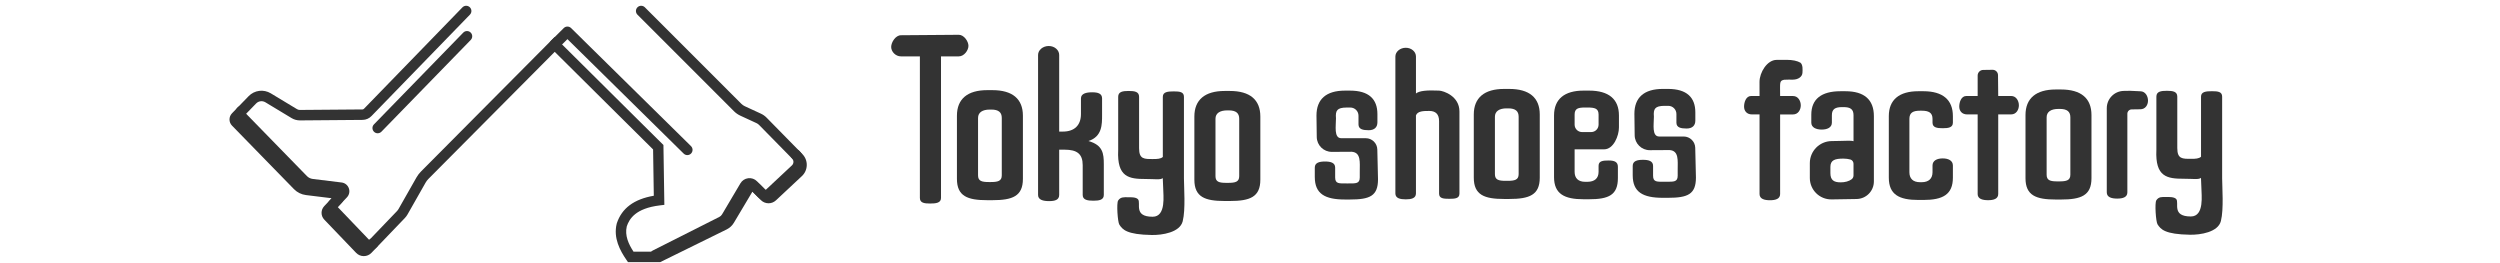 <?xml version="1.0" encoding="UTF-8"?> <svg xmlns="http://www.w3.org/2000/svg" id="_レイヤー_1" version="1.1" viewBox="0 0 1900 200"><defs><style> .st0 { fill: #333; } </style></defs><path class="st0" d="M501.68,199.24h-24.4l-1.18-1.72c-4.85-7.06-10.08-16.57-7.4-27.53l.09-.31c3.82-11.45,13.03-18.31,28.1-20.92l-.54-35.19-74.76-74.17-96.02,96.61c-.82.82-1.52,1.75-2.1,2.76l-13.75,24.2c-.57,1.01-1.27,1.95-2.08,2.78l-25.34,26.42c-1.52,1.59-3.58,2.47-5.78,2.48h-.04c-2.19,0-4.24-.86-5.77-2.43l-24.26-25.32c-2.74-2.86-2.75-7.35-.03-10.23l5.68-6.01-19.59-2.41c-3.43-.42-6.65-2.02-9.07-4.49l-47.08-48.26c-2.57-2.62-2.58-6.75-.02-9.4l12.59-12.98c4.46-4.6,11.4-5.49,16.88-2.19l19.97,12.05c.64.39,1.37.58,2.12.58l47.62-.39c.38,0,.81-.2,1.12-.52L351.45,5.59c1.53-1.57,4.04-1.61,5.62-.08,1.57,1.53,1.61,4.04.08,5.62l-74.79,77.03c-1.75,1.84-4.14,2.9-6.72,2.96l-47.68.39c-2.23-.01-4.39-.58-6.29-1.72l-19.97-12.05c-2.3-1.39-5.21-1.01-7.07.92l-11.77,12.14,46.26,47.42c1.16,1.19,2.7,1.95,4.35,2.16l21.99,2.7c2.53.31,4.64,1.99,5.5,4.39s.31,5.04-1.44,6.89l-7,7.4,23.88,24.94.14-.03,25.34-26.42c.35-.36.65-.77.9-1.21l13.75-24.2c.92-1.62,2.06-3.12,3.37-4.44l101.61-102.24,82.7,82.04.7,45.48-3.54.43c-18.26,2.24-23.05,10.11-25.02,15.91-1.66,7.05,1.44,13.62,5.12,19.26h18.34l49.03-24.13c.83-.42,1.55-1.09,2.05-1.93l13.98-23.62c1.27-2.15,3.42-3.55,5.89-3.87,2.47-.31,4.9.52,6.66,2.28l6.4,6.4c.13.13.33.13.46,0l19.69-18.41c.75-.7,1.17-1.64,1.19-2.66s-.36-1.98-1.08-2.71l-27.16-27.66c-.58-.59-1.25-1.06-2.01-1.41l-12.22-5.64c-1.83-.84-3.47-1.99-4.89-3.41L484.47,11.17c-1.55-1.55-1.55-4.07,0-5.62,1.55-1.55,4.07-1.55,5.62,0l73.37,73.37c.76.76,1.63,1.37,2.6,1.81l12.22,5.64c1.63.75,3.09,1.78,4.35,3.06l27.16,27.66c2.23,2.27,3.42,5.27,3.35,8.45-.07,3.18-1.38,6.13-3.71,8.3l-19.69,18.41c-3.28,3.06-8.33,2.98-11.5-.19l-6.4-6.4-14.08,23.63c-1.27,2.14-3.12,3.87-5.34,5l-50.73,24.96h0ZM182.04,89.95h0Z"></path><path class="st0" d="M522.38,117.87c-1.01,0-2.01-.38-2.79-1.14l-88.33-86.98-6.9,6.84c-1.56,1.54-4.07,1.53-5.62-.02-1.54-1.56-1.53-4.07.02-5.62l9.69-9.61c1.54-1.53,4.03-1.54,5.58-.01l91.13,89.73c1.56,1.54,1.58,4.05.04,5.62-.78.79-1.8,1.19-2.83,1.19h.01Z"></path><path class="st0" d="M287.04,101.29c-1,0-2-.37-2.77-1.13-1.57-1.53-1.61-4.05-.08-5.62l67.88-69.74c1.53-1.57,4.04-1.61,5.62-.08,1.57,1.53,1.61,4.05.08,5.62l-67.88,69.74c-.78.8-1.81,1.2-2.85,1.2h0Z"></path><path class="st0" d="M497.97,197.86c-1.45,0-2.85-.8-3.55-2.18-.99-1.96-.2-4.35,1.76-5.34l50.48-25.46c.87-.44,1.59-1.11,2.09-1.95l13.98-23.62c1.27-2.14,3.41-3.55,5.89-3.86,2.47-.31,4.9.52,6.66,2.28l6.4,6.4c.13.13.33.13.46,0l19.69-18.41c.75-.7,1.17-1.64,1.19-2.66.02-1.02-.36-1.98-1.08-2.71-1.54-1.57-1.51-4.08.05-5.62,1.57-1.54,4.08-1.51,5.62.05,2.23,2.27,3.42,5.27,3.35,8.45s-1.39,6.12-3.71,8.3l-19.69,18.41c-3.28,3.06-8.33,2.98-11.5-.19l-6.4-6.4-14.08,23.64c-1.27,2.15-3.12,3.87-5.35,5l-50.48,25.46c-.57.29-1.18.43-1.79.43v-.02Z"></path><path class="st0" d="M280.62,190.28c-2.19,0-4.24-.86-5.77-2.43l-24.25-25.32c-2.74-2.86-2.75-7.35-.03-10.23l5.68-6.01-19.59-2.41c-3.43-.42-6.65-2.02-9.07-4.49l-47.08-48.26c-2.57-2.62-2.58-6.75-.02-9.4,1.53-1.57,4.04-1.61,5.62-.09,1.28,1.24,1.55,3.13.78,4.64l46.39,47.55c1.16,1.19,2.7,1.95,4.35,2.16l21.99,2.7c2.53.31,4.64,1.99,5.5,4.39s.31,5.04-1.44,6.89l-7,7.4,23.88,24.93c1.52-1.58,4.1-1.65,5.68-.13,1.58,1.52,1.7,4.02.18,5.6-1.53,1.59-3.58,2.47-5.78,2.48h-.03v.03ZM186.19,85.57h0Z"></path><g><g><path class="st0" d="M999.24,134.57v-7.19c0-3.73,3.39-4.63,7.74-4.63s7.74.9,7.74,4.63v7.47c0,4.97,3.06,4.56,8.7,4.56h1.29c5.64,0,8.71.27,8.71-4.56v-4.42c0-7.18,1.04-14.62-6.21-15.09l-14.96.09c-6.29.04-11.44-5.01-11.52-11.3l-.21-16.35c0-12.29,7.27-18.91,21.62-18.91h3.87c14.35,0,20.82,6.5,20.82,17.81v6.28c0,3.73-2.28,6.01-6.64,6.01s-7.74-.71-7.74-4.44v-6.6c0-3.43-2.78-6.2-6.2-6.2h-2.82c-7.33.05-8.56,2.31-8.1,8.1v.32c0,5.52-1.7,14.89,4.01,14.89h18.64c4.76,0,8.65,3.8,8.77,8.56l.53,22.62c0,12.7-6.12,15.41-21.28,15.41h-3.87c-15.15,0-22.89-4.33-22.89-17.03v-.03Z"></path><path class="st0" d="M1060.49,146.99V42.93c0-3.59,3.55-6.63,7.9-6.63s7.74,3.04,7.74,6.63v28.13c2.58-2.07,8.16-2.62,17.57-2.2,3.39.15,15.48,4.14,15.48,15.88v62.4c0,3.73-3.39,3.95-7.74,3.95s-7.74-.22-7.74-3.95v-55.09c0-5.38-2.74-7.73-7.42-7.73-4.35,0-8.94.02-10.16,3.41v59.27c0,3.73-3.55,4.5-7.74,4.5s-7.9-.77-7.9-4.5h.01Z"></path><path class="st0" d="M1181.07,134.57v-46.8c0-12.42,7.9-18.91,22.41-18.91h4.19c14.99,0,22.73,6.49,22.73,18.91v9.11c0,6.21-4.03,16.61-11.28,16.61h-22.41v17.09c0,4.83,2.74,7.59,8.06,7.59h1.61c5.64,0,8.54-2.76,8.54-7.59v-4.6c0-3.73,3.39-4.01,7.74-4.01s6.94,1.08,6.94,4.81v8.58c0,12.84-6.94,16.07-21.93,16.07h-4.19c-14.51,0-22.41-4.04-22.41-16.87h0ZM1202.35,100.37h6.93c3.12,0,5.64-2.53,5.64-5.64v-7.65c0-4.69-2.9-5.37-8.54-5.37h-1.61c-5.32,0-8.06.68-8.06,5.37v7.65c0,3.12,2.53,5.64,5.64,5.64Z"></path><path class="st0" d="M1120.08,135.03v-48.03c0-12.75,8.11-19.41,23-19.41h3.97c15.22,0,23.17,6.66,23.17,19.41v48.03c0,13.18-7.94,16.19-23.17,16.19h-3.97c-14.89,0-23-3.01-23-16.19ZM1145.73,137.43c5.46,0,8.44-.73,8.44-5.07v-43.64c0-4.21-2.4-6.36-7.86-6.36h-1.32c-5.46,0-8.85,2.15-8.85,6.36v43.64c0,4.34,2.81,5.07,8.27,5.07h1.32Z"></path><path class="st0" d="M1240.86,133.28v-7.19c0-3.73,3.39-4.63,7.74-4.63s7.74.9,7.74,4.63v7.47c0,4.97,3.06,4.56,8.7,4.56h1.29c5.64,0,8.71.27,8.71-4.56v-4.42c0-7.18,1.04-14.62-6.21-15.09l-14.96.09c-6.29.04-11.44-5.01-11.52-11.3l-.21-16.35c0-12.29,7.27-18.91,21.62-18.91h3.87c14.35,0,20.82,6.5,20.82,17.81v6.28c0,3.73-2.28,6.01-6.64,6.01s-7.74-.71-7.74-4.44v-6.6c0-3.43-2.78-6.2-6.2-6.2h-2.82c-7.33.05-8.56,2.31-8.1,8.1v.32c0,5.52-1.7,14.89,4.01,14.89h18.64c4.76,0,8.65,3.8,8.77,8.56l.53,22.62c0,12.7-6.12,15.41-21.28,15.41h-3.87c-15.15,0-22.89-4.33-22.89-17.03v-.03Z"></path></g><g><path class="st0" d="M699.11,150.46V42.85h-14.37c-4.14,0-7.45-3.61-7.45-7.15s3.31-8.92,7.45-8.92l43.94-.34c3.97,0,7.34,5.01,7.34,8.41s-3.31,7.99-7.28,7.99h-13.58v107.62c0,3.83-3.96,4.22-8.26,4.22s-7.79-.4-7.79-4.22h0Z"></path><path class="st0" d="M788.93,148.17V41.76c0-3.68,3.64-6.8,8.11-6.8s7.94,3.12,7.94,6.8v58.24h2.81c8.77,0,13.73-4.82,13.73-13.32v-11.9c0-3.68,4.02-4.64,8.49-4.64s7.56.95,7.56,4.64v12.61c0,7.23.09,16.38-10.34,19.78,10.92,3.12,11.66,9.4,11.66,17.62v23.38c0,3.83-3.66,4.36-7.96,4.36s-8.09-.54-8.09-4.36v-22.67c0-8.5-4.28-11.75-13.71-11.75h-4.16v34.42c0,3.83-3.37,4.67-7.67,4.67s-8.38-.85-8.38-4.67h.01Z"></path><path class="st0" d="M849.82,114.16v-40.6c0-3.91,3.51-4.43,7.98-4.43s7.91.51,7.91,4.43v39.15c0,8.4,3.97,8.16,10.59,8.16,3.31,0,5.79-.13,7.45-1.57v-45.73c0-3.76,3.84-4.11,8.31-4.11s7.74.35,7.74,4.11v62.03c0,6.63,1.33,23.57-.95,32.59-2.16,8.51-15.63,10.54-23.45,10.41-19.13-.32-22.22-4.1-24.69-7.88-1.28-1.96-2.26-16.24-.93-18.3,1.85-2.84,4.43-2.52,7.41-2.52,1.99,0,6.18-.19,7.71,1.57,2.47,2.84-3.71,13.25,11.11,13.25,10.49,0,8.02-16.69,8.02-21.76l-.31-7.57c-1.99,1.45-5.77.65-13.05.65-12.58,0-21.82-1.29-20.85-21.86Z"></path><path class="st0" d="M907.72,136.57v-48.03c0-12.75,8.11-19.41,23-19.41h3.97c15.22,0,23.17,6.66,23.17,19.41v48.03c0,13.18-7.94,16.19-23.17,16.19h-3.97c-14.89,0-23-3.01-23-16.19ZM933.36,138.97c5.46,0,8.44-.73,8.44-5.07v-43.64c0-4.21-2.4-6.36-7.86-6.36h-1.32c-5.46,0-8.85,2.15-8.85,6.36v43.64c0,4.34,2.81,5.07,8.27,5.07h1.32,0Z"></path><path class="st0" d="M727.27,135.95v-48.03c0-12.75,8.11-19.41,23-19.41h3.97c15.22,0,23.17,6.66,23.17,19.41v48.03c0,13.18-7.94,16.19-23.17,16.19h-3.97c-14.89,0-23-3.01-23-16.19ZM752.91,138.35c5.46,0,8.44-.73,8.44-5.07v-43.64c0-4.21-2.4-6.36-7.86-6.36h-1.32c-5.46,0-8.85,2.15-8.85,6.36v43.64c0,4.34,2.81,5.07,8.27,5.07h1.32,0Z"></path></g><g><path class="st0" d="M1337.25,147.46v-60.51h-5.79c-3.87,0-5.97-2.62-5.97-5.94s1.48-8.05,5.35-8.05h6.41l-.02-10.69c-.01-7.17,5.78-16.71,12.94-16.75l7.71-.04c4.51,0,8.03.78,10.45,2.16,2.01,1.62,1.63,5.57,1.54,7.64-.13,3.09-3.32,5.25-7.31,5.25-.81,0-6.01-.06-6.65.08-3.71.83-3.02,1.88-3.02,12.23v.14h9.84c3.87,0,5.86,3.78,5.86,7.1s-1.99,6.89-5.86,6.89h-9.84v60.51c0,3.73-3.55,4.7-7.74,4.7s-7.9-.98-7.9-4.7v-.02Z"></path><path class="st0" d="M1503.02,147.46v-60.51h-8.02c-3.87,0-5.97-2.62-5.97-5.94s1.48-8.05,5.35-8.05h8.64v-15.55c0-2.33,1.87-4.23,4.2-4.26l7.15-.1c2.25-.03,4.09,1.77,4.12,4.02l.16,15.74v.14h9.84c3.87,0,5.86,3.78,5.86,7.1s-1.99,6.89-5.86,6.89h-9.84v60.51c0,3.73-3.55,4.7-7.74,4.7s-7.9-.98-7.9-4.7h.01Z"></path><path class="st0" d="M1601.15,146.23v-63.99c0-7.17,5.75-13.03,12.92-13.15l4.82-.08,7.73.36c3.87,0,5.86,3.78,5.86,7.1s-1.99,6.58-5.86,6.58l-6.58.1c-1.81.03-3.25,1.5-3.25,3.3v59.78c0,3.73-3.55,4.7-7.74,4.7s-7.9-.98-7.9-4.7h0Z"></path><path class="st0" d="M1391.94,151.55c-9.06.11-16.47-7.2-16.47-16.27v-11.3c0-9.14,7.32-16.59,16.46-16.76l5.95-.11c4.84,0,8.7-.48,10.8.21v-19.77c0-4.69-2.58-6.15-7.58-6.15h-1.13c-5.16,0-7.74,1.46-7.74,6.15v5.66c0,3.73-3.55,5.26-7.74,5.26s-7.9-1.54-7.9-5.26v-6.07c0-11.87,7.74-17.81,22.09-17.81h3.87c14.19,0,21.6,6.35,21.6,18.91v49.65c0,7.26-5.8,13.19-13.06,13.35-6.99.15-14.99.31-19.15.31h0ZM1398.84,138.59c3.31,0,6.31-.78,8.38-2.33.92-.69,1.45-1.79,1.45-2.95v-8.86c0-1.49-.96-2.86-2.4-3.24-1.52-.4-3.33-.67-5.34-.67-6.29,0-9.83,1.07-9.83,6.32v4.73c0,5.38,2.74,6.99,7.74,6.99h0Z"></path><path class="st0" d="M1435.5,135.04v-46.8c0-12.42,7.9-18.91,22.41-18.91h3.87c14.67,0,22.41,6.49,22.41,18.91v4.97c0,3.73-3.39,4.24-7.74,4.24s-7.74-.51-7.74-4.24v-2.88c0-4.69-2.9-6.2-8.22-6.2h-1.29c-5.32,0-8.06,1.51-8.06,6.2v40.55c0,4.83,2.74,7.59,8.06,7.59h1.29c5.32,0,8.22-2.76,8.22-7.59v-5.09c0-3.73,3.39-5.4,7.74-5.4s7.74,1.67,7.74,5.4v9.26c0,12.84-7.74,16.92-22.41,16.92h-3.87c-14.51,0-22.41-4.08-22.41-16.92h0Z"></path><path class="st0" d="M1638.85,114.01v-40.58c0-3.91,3.51-4.42,7.98-4.42s7.91.51,7.91,4.42v39.13c0,8.4,3.97,8.15,10.59,8.15,3.31,0,5.79-.13,7.45-1.57v-45.71c0-3.76,3.84-4.11,8.31-4.11s7.74.35,7.74,4.11v62c0,6.63,1.33,23.56-.95,32.57-2.16,8.51-15.63,10.53-23.45,10.4-19.13-.32-22.22-4.1-24.69-7.88-1.28-1.96-2.26-16.23-.93-18.29,1.85-2.84,4.43-2.52,7.41-2.52,1.99,0,6.18-.19,7.71,1.57,2.47,2.84-3.71,13.24,11.11,13.24,10.49,0,8.02-16.68,8.02-21.75l-.31-7.57c-1.99,1.45-5.77.65-13.05.65-12.58,0-21.82-1.29-20.85-21.85Z"></path><path class="st0" d="M1539.38,135.45v-48.03c0-12.75,8.11-19.41,23-19.41h3.97c15.22,0,23.17,6.66,23.17,19.41v48.03c0,13.18-7.94,16.19-23.17,16.19h-3.97c-14.89,0-23-3.01-23-16.19ZM1565.03,137.86c5.46,0,8.44-.73,8.44-5.07v-43.64c0-4.21-2.4-6.36-7.86-6.36h-1.32c-5.46,0-8.85,2.15-8.85,6.36v43.64c0,4.34,2.81,5.07,8.27,5.07h1.32Z"></path></g></g></svg> 